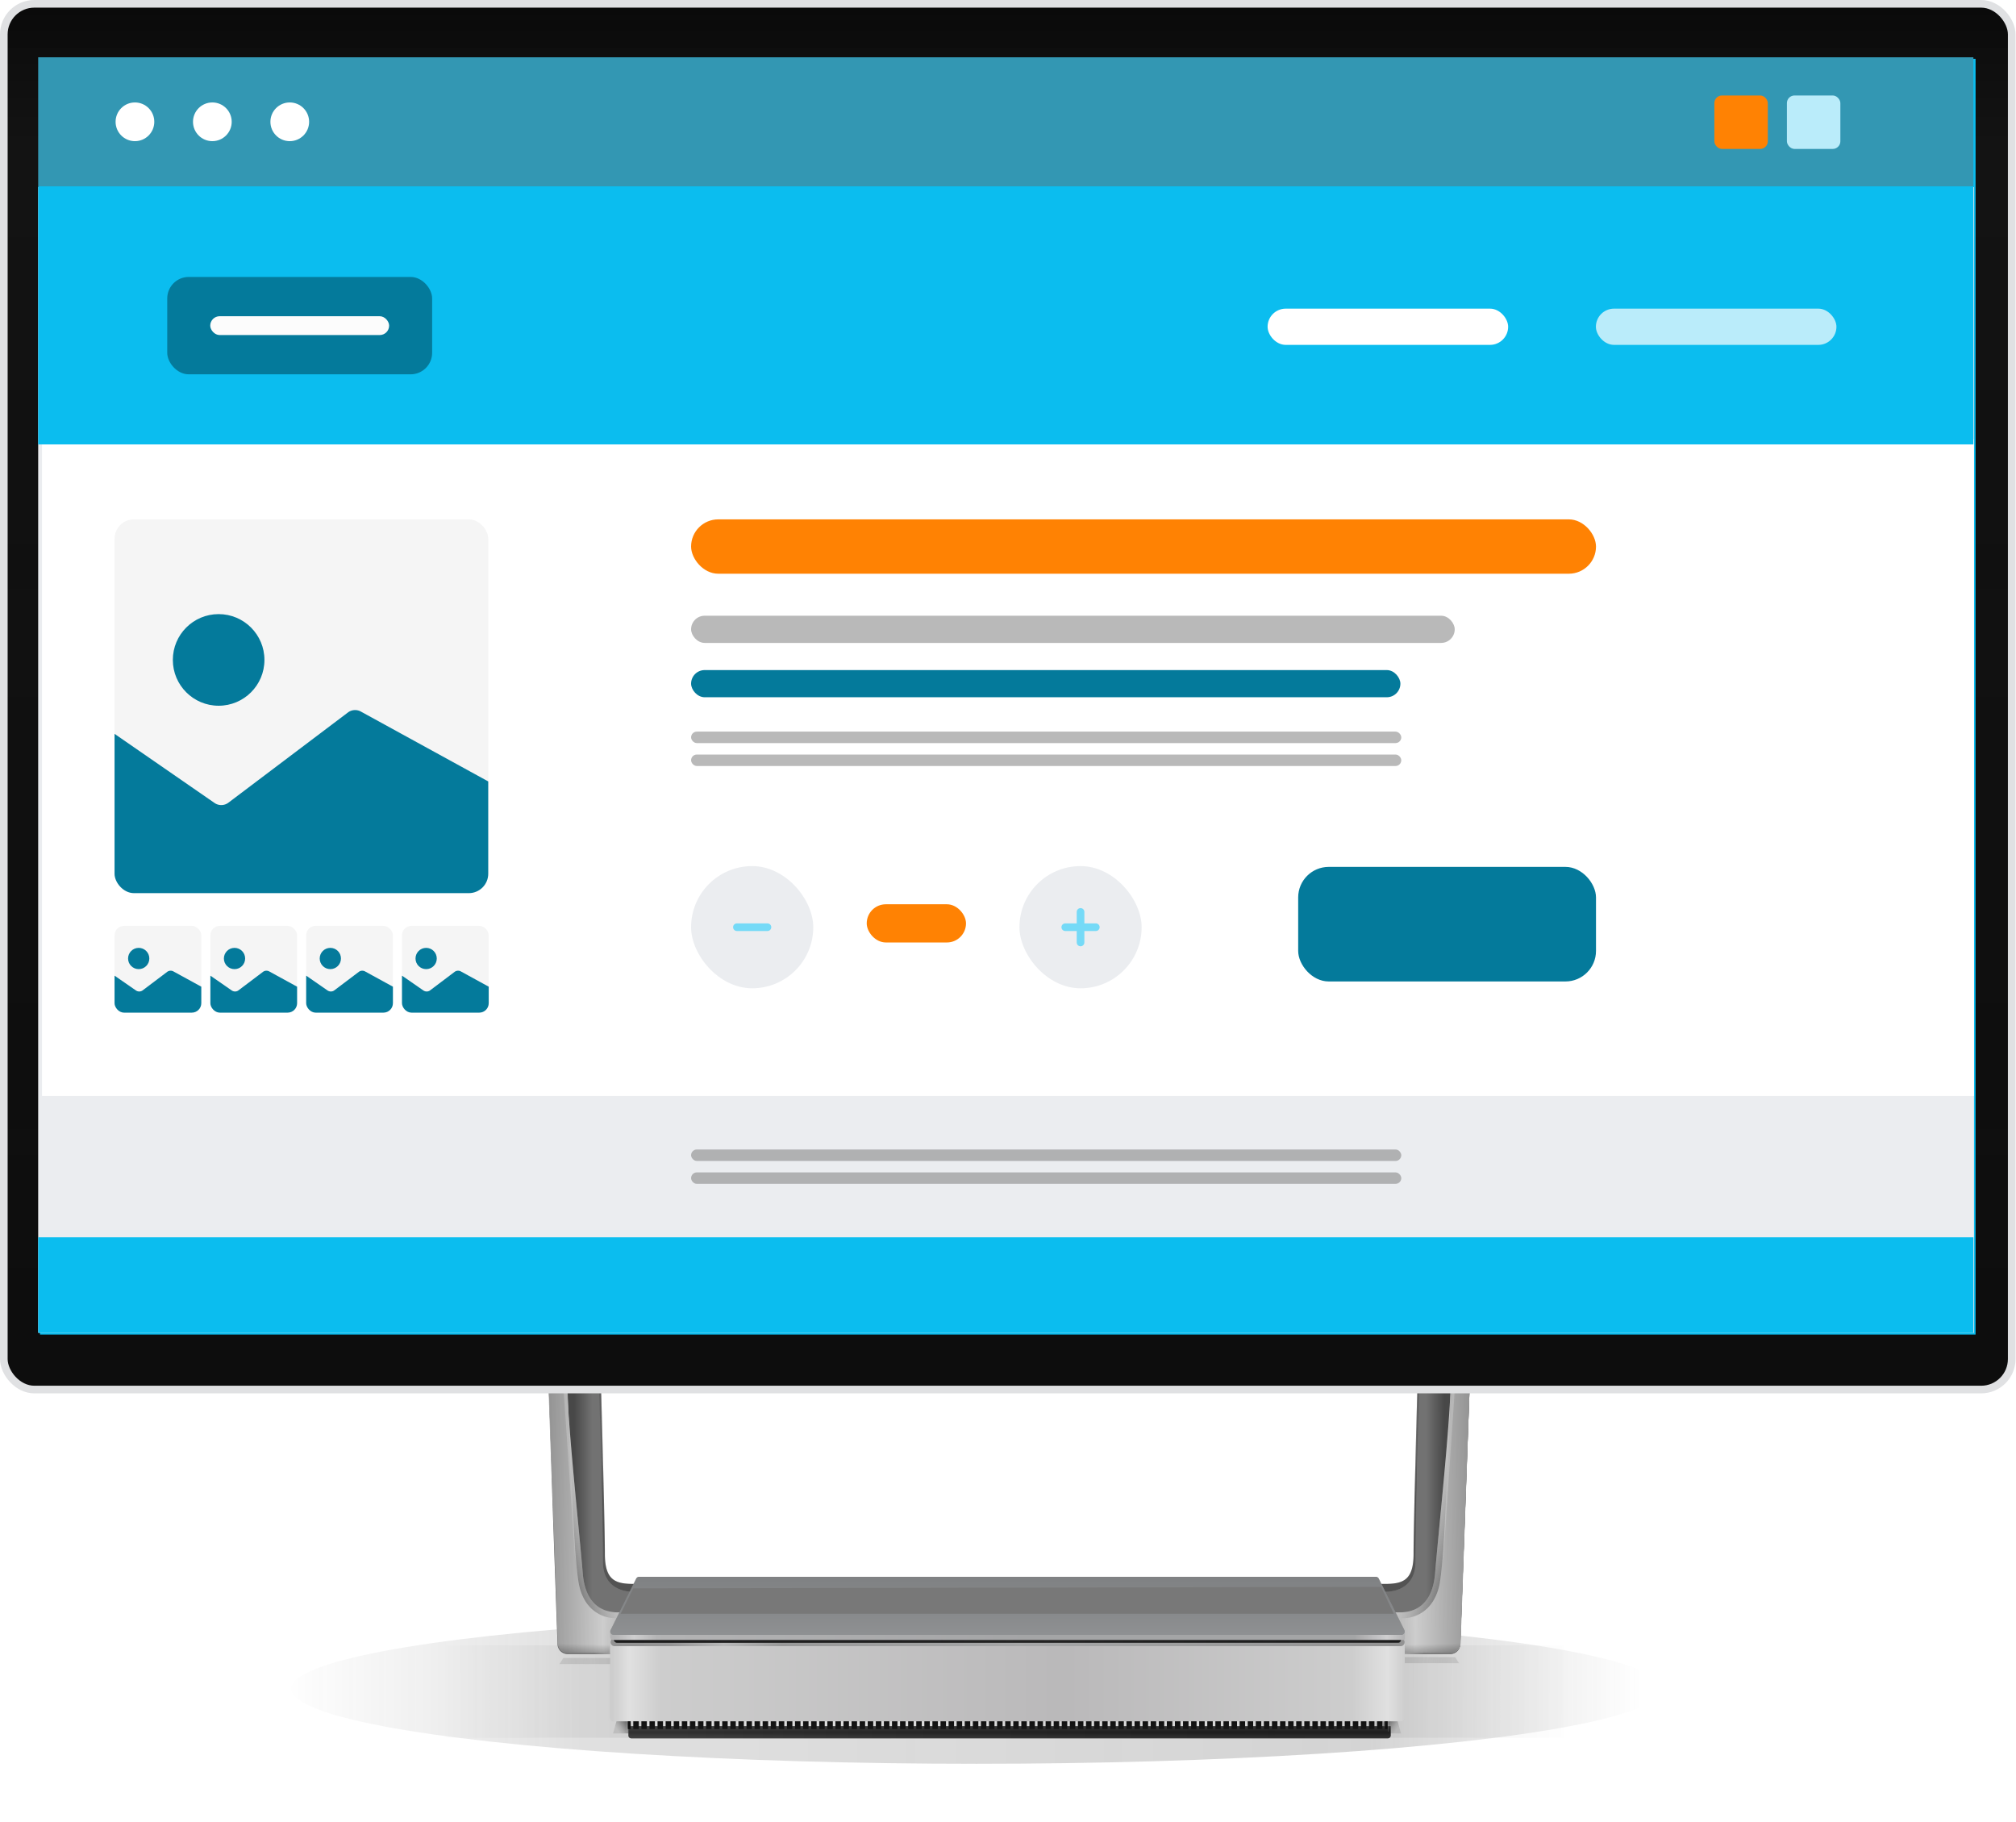 <svg viewBox="0 0 528 477" fill="none" xmlns="http://www.w3.org/2000/svg"><g filter="url(#a)"><path d="M161.48 450.65h3.67l.18 3.26h-4.76l.9-3.26Z" fill="#000" fill-opacity=".1"/><path d="M161.48 450.65h3.67l.18 3.26h-4.76l.9-3.26Z" fill="url(#b)" fill-opacity=".45"/></g><g filter="url(#c)"><path d="M366.02 450.65h-3.67l-.18 3.26h4.76l-.9-3.26Z" fill="#000" fill-opacity=".1"/><path d="M366.02 450.65h-3.67l-.18 3.26h4.76l-.9-3.26Z" fill="url(#d)" fill-opacity=".45"/></g><g opacity=".25" filter="url(#e)"><ellipse cx="255.735" cy="442.199" rx="179.39" ry="19.661" fill="url(#f)"/></g><g filter="url(#g)" fill-opacity=".1"><path d="M381.1 433.93h-15.76v1.59h16.79l-1.03-1.6Z" fill="#000"/><path d="M381.1 433.93h-15.76v1.59h16.79l-1.03-1.6Z" fill="url(#h)"/></g><g filter="url(#i)" fill-opacity=".1"><path d="M147.54 434.15h15.75v1.6h-16.78l1.03-1.6Z" fill="#000"/><path d="M147.54 434.15h15.75v1.6h-16.78l1.03-1.6Z" fill="url(#j)"/></g><g filter="url(#k)"><path d="M168.59 455.04v-24.22h-51.88v24.22h51.88Z" fill="url(#l)" fill-opacity=".2"/></g><g filter="url(#m)"><path d="M357.78 455.04v-24.22h51.87v24.22h-51.87Z" fill="url(#n)" fill-opacity=".2"/></g><path d="m382.45 430.27 2.48-67.77h-13.69c-.34 12-1.02 37.66-1.02 44.36 0 7.09-2.87 7.9-7.68 7.9h-22v18.05h39.28a2.63 2.63 0 0 0 2.63-2.54Z" fill="#6E6E6E"/><path d="m382.45 430.27 2.48-67.77h-13.69c-.34 12-1.02 37.66-1.02 44.36 0 7.09-2.87 7.9-7.68 7.9h-22v18.05h39.28a2.63 2.63 0 0 0 2.63-2.54Z" fill="url(#o)" fill-opacity=".25"/><g filter="url(#p)"><path d="m382.45 430.27 2.48-67.77h-13.24c-.34 12-.94 39.47-.94 46.16 0 6.7-5.14 7.91-7.83 7.91h-21.62v6.66l-.21 4.79v4.79h38.73a2.63 2.63 0 0 0 2.63-2.54Z" fill="#A0A0A0"/><path d="m382.45 430.27 2.48-67.77h-13.24c-.34 12-.94 39.47-.94 46.16 0 6.7-5.14 7.91-7.83 7.91h-21.62v6.66l-.21 4.79v4.79h38.73a2.63 2.63 0 0 0 2.63-2.54Z" fill="url(#q)" fill-opacity=".55"/></g><g filter="url(#r)"><path d="m382.54 430.27 2.39-67.77h-4.92c-.33 12-3.17 38.05-4.08 49.18-.78 9.54-6.71 10.21-9.3 10.21h-24.65l-.38 2.17-.46 4.4-.45 4.35h39.22a2.63 2.63 0 0 0 2.63-2.54Z" fill="#B8B8B8"/><path d="m382.54 430.27 2.39-67.77h-4.92c-.33 12-3.17 38.05-4.08 49.18-.78 9.54-6.71 10.21-9.3 10.21h-24.65l-.38 2.17-.46 4.4-.45 4.35h39.22a2.63 2.63 0 0 0 2.63-2.54Z" fill="url(#s)" fill-opacity=".4"/></g><g filter="url(#t)"><path d="m382.54 430.27 2.39-67.77h-4.92c-.33 12-1.66 46.16-3.02 52.52-1.4 6.55-5.98 8.7-9.45 8.7l-17.59-.04h-7.03l-.94 3.6-1.52 5.53h39.45a2.63 2.63 0 0 0 2.63-2.54Z" fill="#B8B8B8"/><path d="m382.54 430.27 2.39-67.77h-4.92c-.33 12-1.66 46.16-3.02 52.52-1.4 6.55-5.98 8.7-9.45 8.7l-17.59-.04h-7.03l-.94 3.6-1.52 5.53h39.45a2.63 2.63 0 0 0 2.63-2.54Z" fill="url(#u)" fill-opacity=".3"/></g><path d="M382.5 429.46h-15.74v3.33h13.09a2.63 2.63 0 0 0 2.62-2.52l.04-.8Z" fill="url(#v)" fill-opacity=".3"/><path d="m381.11 362.54-.9-.04-2.24 44.84v1.47l3.14-46.27Z" fill="#ECECEC" fill-opacity=".25"/><path d="M371.77 362.55h-.45l-.96 44.8v1.48l1.4-46.28Z" fill="#101010" fill-opacity=".25"/><path d="m146.19 430.27-2.48-67.77h13.69c.34 12 1.02 37.67 1.02 44.36 0 7.09 2.87 7.9 7.67 7.9h22.01v18.05h-39.29a2.63 2.63 0 0 1-2.62-2.54Z" fill="#6E6E6E"/><path d="m146.19 430.27-2.48-67.77h13.69c.34 12 1.02 37.67 1.02 44.36 0 7.09 2.87 7.9 7.67 7.9h22.01v18.05h-39.29a2.63 2.63 0 0 1-2.62-2.54Z" fill="url(#w)" fill-opacity=".25"/><g filter="url(#x)"><path d="m146.19 430.27-2.48-67.77h13.23c.34 12 .95 39.47.95 46.16 0 6.7 5.14 7.91 7.82 7.91h21.63v6.66l.2 4.79v4.79h-38.73a2.63 2.63 0 0 1-2.62-2.54Z" fill="#A0A0A0"/><path d="m146.19 430.27-2.48-67.77h13.23c.34 12 .95 39.47.95 46.16 0 6.7 5.14 7.91 7.82 7.91h21.63v6.66l.2 4.79v4.79h-38.73a2.63 2.63 0 0 1-2.62-2.54Z" fill="url(#y)" fill-opacity=".55"/></g><g filter="url(#z)"><path d="m146.1 430.27-2.4-67.77h4.92c.33 12 3.18 38.05 4.09 49.18.78 9.54 6.7 10.21 9.3 10.21h24.65l.38 2.17.45 4.4.45 4.35h-39.21a2.63 2.63 0 0 1-2.63-2.54Z" fill="#B8B8B8"/><path d="m146.1 430.27-2.4-67.77h4.92c.33 12 3.18 38.05 4.09 49.18.78 9.54 6.7 10.21 9.3 10.21h24.65l.38 2.17.45 4.4.45 4.35h-39.21a2.63 2.63 0 0 1-2.63-2.54Z" fill="url(#A)" fill-opacity=".4"/></g><g filter="url(#B)"><path d="m146.1 430.27-2.4-67.77h4.92c.33 12 1.67 46.16 3.03 52.52 1.4 6.55 5.97 8.7 9.45 8.7l17.58-.04h7.03l.95 3.6 1.51 5.53h-39.44a2.63 2.63 0 0 1-2.63-2.54Z" fill="#B8B8B8"/><path d="m146.1 430.27-2.4-67.77h4.92c.33 12 1.67 46.16 3.03 52.52 1.4 6.55 5.97 8.7 9.45 8.7l17.58-.04h7.03l.95 3.6 1.51 5.53h-39.44a2.63 2.63 0 0 1-2.63-2.54Z" fill="url(#C)" fill-opacity=".3"/></g><path d="M146.13 429.46h13.68v3.33h-11.03a2.63 2.63 0 0 1-2.63-2.53l-.02-.8Z" fill="url(#D)" fill-opacity=".3"/><path d="m147.52 362.54.9-.04 2.24 44.84v1.47l-3.14-46.27Z" fill="#ECECEC" fill-opacity=".25"/><path d="M156.86 362.55h.46l.95 44.8v1.48l-1.4-46.28Z" fill="#101010" fill-opacity=".25"/><path d="M159.81 449.85v-19.5c0-.5.4-.89.88-.89l207.22.55v19.84c0 .49-.39.88-.87.88h-206.35a.88.88 0 0 1-.88-.88Z" fill="#BBB"/><path d="M159.81 449.85v-19.5c0-.5.4-.89.88-.89l207.22.55v19.84c0 .49-.39.88-.87.88h-206.35a.88.88 0 0 1-.88-.88Z" fill="url(#E)" fill-opacity=".55"/><path d="M361.67 420.08h-196.33a.87.87 0 0 0-.78.48l-4.52 9c-.35.68.15 1.5.93 1.5h205.87c.8 0 1.3-.88.89-1.57l-5.3-8.98a.88.88 0 0 0-.76-.43Z" fill="#C9C9C9"/><path d="M361.67 420.08h-196.33a.87.87 0 0 0-.78.48l-4.52 9c-.35.68.15 1.5.93 1.5h205.87c.8 0 1.3-.88.89-1.57l-5.3-8.98a.88.88 0 0 0-.76-.43Z" fill="url(#F)" fill-opacity=".45"/><path d="M359.25 421.44h-192.2a.88.88 0 0 0-.7.34l-5.37 6.95a.88.88 0 0 0 .7 1.41h204.44a.8.8 0 0 0 .57-1.34l-6.8-7.1a.87.87 0 0 0-.63-.26Z" fill="#000" fill-opacity=".8"/><path d="M359.25 421.44h-192.2a.88.88 0 0 0-.7.34l-5.37 6.95a.88.88 0 0 0 .7 1.41h204.44a.8.8 0 0 0 .57-1.34l-6.8-7.1a.87.87 0 0 0-.63-.26Z" fill="url(#G)" fill-opacity=".8"/><path d="M359.25 421.44h-192.2a.88.88 0 0 0-.7.34l-5.37 6.95a.88.88 0 0 0 .7 1.41h204.44a.8.8 0 0 0 .57-1.34l-6.8-7.1a.87.87 0 0 0-.63-.26Z" stroke="#000" stroke-width=".08"/><path d="M359.25 421.44h-192.2a.88.88 0 0 0-.7.34l-5.37 6.95a.88.88 0 0 0 .7 1.41h204.44a.8.8 0 0 0 .57-1.34l-6.8-7.1a.87.87 0 0 0-.63-.26Z" stroke="url(#H)" stroke-width=".08"/><path d="M160.72 429.42c-1.02 0-.9-.88-.9-1.42v-.7l.31.2c.18.1.37.15.58.15h206.33c.46 0 .9-.39.9-.39v.88c0 1.17.09 1.29-.65 1.28h-194.35c-3.67.03-11.25 0-12.22 0Z" fill="#B4B4B6"/><path d="M160.72 429.42c-1.02 0-.9-.88-.9-1.42v-.7l.31.2c.18.1.37.15.58.15h206.33c.46 0 .9-.39.9-.39v.88c0 1.17.09 1.29-.65 1.28h-194.35c-3.67.03-11.25 0-12.22 0Z" fill="url(#I)" fill-opacity=".35"/><path d="M360.32 412.89h-192.9a.88.88 0 0 0-.8.48l-6.7 13.46a.88.88 0 0 0 .78 1.27h206.33a.88.88 0 0 0 .78-1.27l-6.7-13.46a.88.88 0 0 0-.8-.48Z" fill="#8E9091"/><path d="M360.32 412.89h-192.9a.88.88 0 0 0-.8.48l-6.7 13.46a.88.88 0 0 0 .78 1.27h206.33a.88.88 0 0 0 .78-1.27l-6.7-13.46a.88.88 0 0 0-.8-.48Z" fill="url(#J)" fill-opacity=".45"/><g filter="url(#K)"><path d="m165.86 415.92 195.85-.38 3.33 7.03h-202.5l3.32-6.65Z" fill="#787878"/></g><g filter="url(#L)"><path d="M164.12 450.73h199.63v2.46c0 .4-.32.72-.71.72h-198.2a.72.72 0 0 1-.72-.72v-2.46Z" fill="#737373"/><path d="M164.12 450.73h199.63v2.46c0 .4-.32.72-.71.72h-198.2a.72.72 0 0 1-.72-.72v-2.46Z" fill="url(#M)" fill-opacity=".75"/><path d="M164.12 450.73h199.63v2.46c0 .4-.32.72-.71.72h-198.2a.72.72 0 0 1-.72-.72v-2.46Z" fill="url(#N)" fill-opacity=".15"/></g><path d="M164.43 450.73h.74v1.88c0 .1-.07.16-.16.16h-.42a.16.16 0 0 1-.16-.16v-1.88Z" fill="#101010"/><path d="M165.86 450.73h1.44v1.88c0 .1-.07.16-.16.16h-1.12a.16.16 0 0 1-.16-.16v-1.88Z" fill="url(#O)"/><path d="M191.27 450.73h1.44v1.88c0 .1-.07.16-.16.16h-1.12a.16.16 0 0 1-.16-.16v-1.88Z" fill="url(#P)"/><path d="M231.5 450.73h1.44v1.88c0 .1-.08.16-.16.16h-1.12a.16.16 0 0 1-.16-.16v-1.88Z" fill="url(#Q)"/><path d="M271.73 450.73h1.43v1.88c0 .1-.07.16-.16.16h-1.11a.16.16 0 0 1-.16-.16v-1.88Z" fill="url(#R)"/><path d="M311.96 450.73h1.43v1.88c0 .1-.07.16-.16.16h-1.12a.16.16 0 0 1-.15-.16v-1.88Z" fill="url(#S)"/><path d="M341.6 450.73h1.44v1.88c0 .1-.08.16-.16.16h-1.12a.16.16 0 0 1-.16-.16v-1.88Z" fill="url(#T)"/><path d="M178.57 450.73h1.43v1.88c0 .1-.07.16-.16.16h-1.11a.16.16 0 0 1-.16-.16v-1.88Z" fill="url(#U)"/><path d="M218.8 450.73h1.43v1.88c0 .1-.07.16-.16.16h-1.11a.16.16 0 0 1-.16-.16v-1.88Z" fill="url(#V)"/><path d="M259.02 450.73h1.44v1.88c0 .1-.07.16-.16.16h-1.12a.16.16 0 0 1-.16-.16v-1.88Z" fill="url(#W)"/><path d="M299.25 450.73h1.44v1.88c0 .1-.07.16-.16.16h-1.12a.16.16 0 0 1-.16-.16v-1.88Z" fill="url(#X)"/><path d="M203.97 450.73h1.44v1.88c0 .1-.07.16-.16.16h-1.12a.16.16 0 0 1-.16-.16v-1.88Z" fill="url(#Y)"/><path d="M244.2 450.73h1.44v1.88c0 .1-.07.16-.16.16h-1.12a.16.16 0 0 1-.16-.16v-1.88Z" fill="url(#Z)"/><path d="M284.43 450.73h1.44v1.88c0 .1-.07.16-.16.16h-1.12a.16.16 0 0 1-.16-.16v-1.88Z" fill="url(#aa)"/><path d="M324.66 450.73h1.44v1.88c0 .1-.07.16-.16.16h-1.12a.16.16 0 0 1-.16-.16v-1.88Z" fill="url(#ab)"/><path d="M354.3 450.73h1.44v1.88c0 .1-.07.16-.16.16h-1.12a.16.16 0 0 1-.16-.16v-1.88Z" fill="url(#ac)"/><path d="M172.22 450.73h1.43v1.88c0 .1-.07.16-.16.16h-1.12a.16.16 0 0 1-.16-.16v-1.88Z" fill="url(#ad)"/><path d="M197.62 450.73h1.44v1.88c0 .1-.07.16-.16.16h-1.12a.16.16 0 0 1-.16-.16v-1.88Z" fill="url(#ae)"/><path d="M237.85 450.73h1.44v1.88c0 .1-.07.16-.16.16h-1.12a.16.16 0 0 1-.16-.16v-1.88Z" fill="url(#af)"/><path d="M278.08 450.73h1.44v1.88c0 .1-.07.16-.16.16h-1.12a.16.16 0 0 1-.16-.16v-1.88Z" fill="url(#ag)"/><path d="M318.3 450.73h1.44v1.88c0 .1-.07.16-.15.16h-1.12a.16.16 0 0 1-.16-.16v-1.88Z" fill="url(#ah)"/><path d="M347.95 450.73h1.44v1.88c0 .1-.07.16-.16.16h-1.12a.16.16 0 0 1-.16-.16v-1.88Z" fill="url(#ai)"/><path d="M184.92 450.73h1.44v1.88c0 .1-.08.16-.16.16h-1.12a.16.16 0 0 1-.16-.16v-1.88Z" fill="url(#aj)"/><path d="M225.15 450.73h1.43v1.88c0 .1-.07.16-.16.16h-1.11a.16.16 0 0 1-.16-.16v-1.88Z" fill="url(#ak)"/><path d="M265.38 450.73h1.43v1.88c0 .1-.07.16-.16.16h-1.11a.16.16 0 0 1-.16-.16v-1.88Z" fill="url(#al)"/><path d="M305.6 450.73h1.44v1.88c0 .1-.07.16-.16.16h-1.12a.16.16 0 0 1-.16-.16v-1.88Z" fill="url(#am)"/><path d="M210.33 450.73h1.43v1.88c0 .1-.07.16-.16.16h-1.11a.16.16 0 0 1-.16-.16v-1.88Z" fill="url(#an)"/><path d="M250.56 450.73h1.43v1.88c0 .1-.07.16-.16.16h-1.12a.16.16 0 0 1-.16-.16v-1.88Z" fill="url(#ao)"/><path d="M290.78 450.73h1.44v1.88c0 .1-.07.16-.16.16h-1.12a.16.16 0 0 1-.16-.16v-1.88Z" fill="url(#ap)"/><path d="M331.01 450.73h1.44v1.88c0 .1-.07.16-.16.16h-1.12a.16.16 0 0 1-.16-.16v-1.88Z" fill="url(#aq)"/><path d="M360.65 450.73h1.44v1.88c0 .1-.07.16-.16.16h-1.12a.16.16 0 0 1-.16-.16v-1.88Z" fill="url(#ar)"/><path d="M167.98 450.73h1.44v1.88c0 .1-.07.16-.16.16h-1.12a.16.16 0 0 1-.16-.16v-1.88Z" fill="url(#as)"/><path d="M193.39 450.73h1.43v1.88c0 .1-.07.16-.16.16h-1.11a.16.16 0 0 1-.16-.16v-1.88Z" fill="url(#at)"/><path d="M233.62 450.73h1.43v1.88c0 .1-.07.16-.16.16h-1.11a.16.16 0 0 1-.16-.16v-1.88Z" fill="url(#au)"/><path d="M273.85 450.73h1.43v1.88c0 .1-.07.16-.16.16h-1.12a.16.16 0 0 1-.15-.16v-1.88Z" fill="url(#av)"/><path d="M314.07 450.73h1.44v1.88c0 .1-.07.16-.16.16h-1.12a.16.16 0 0 1-.16-.16v-1.88Z" fill="url(#aw)"/><path d="M343.72 450.73h1.43v1.88c0 .1-.07.16-.16.16h-1.12a.16.16 0 0 1-.15-.16v-1.88Z" fill="url(#ax)"/><path d="M180.69 450.73h1.43v1.88c0 .1-.07.16-.16.16h-1.12a.16.16 0 0 1-.16-.16v-1.88Z" fill="url(#ay)"/><path d="M220.91 450.73h1.44v1.88c0 .1-.07.16-.16.16h-1.12a.16.16 0 0 1-.16-.16v-1.88Z" fill="url(#az)"/><path d="M261.14 450.73h1.44v1.88c0 .1-.07.16-.16.16h-1.12a.16.16 0 0 1-.16-.16v-1.88Z" fill="url(#aA)"/><path d="M301.37 450.73h1.44v1.88c0 .1-.07.16-.16.16h-1.12a.16.16 0 0 1-.16-.16v-1.88Z" fill="url(#aB)"/><path d="M206.1 450.73h1.43v1.88c0 .1-.07.16-.16.16h-1.12a.16.16 0 0 1-.16-.16v-1.88Z" fill="url(#aC)"/><path d="M246.32 450.73h1.44v1.88c0 .1-.07.16-.16.16h-1.12a.16.16 0 0 1-.16-.16v-1.88Z" fill="url(#aD)"/><path d="M286.55 450.73h1.44v1.88c0 .1-.08.16-.16.16h-1.12a.16.16 0 0 1-.16-.16v-1.88Z" fill="url(#aE)"/><path d="M326.78 450.73h1.43v1.88c0 .1-.07.16-.15.16h-1.12a.16.16 0 0 1-.16-.16v-1.88Z" fill="url(#aF)"/><path d="M356.42 450.73h1.44v1.88c0 .1-.07.16-.16.16h-1.12a.16.16 0 0 1-.16-.16v-1.88Z" fill="url(#aG)"/><path d="M174.33 450.73h1.44v1.88c0 .1-.07.16-.16.16h-1.12a.16.16 0 0 1-.16-.16v-1.88Z" fill="url(#aH)"/><path d="M199.74 450.73h1.44v1.88c0 .1-.07.16-.16.16h-1.12a.16.16 0 0 1-.16-.16v-1.88Z" fill="url(#aI)"/><path d="M239.97 450.73h1.44v1.88c0 .1-.08.16-.16.16h-1.12a.16.16 0 0 1-.16-.16v-1.88Z" fill="url(#aJ)"/><path d="M280.2 450.73h1.43v1.88c0 .1-.07.16-.15.16h-1.12a.16.16 0 0 1-.16-.16v-1.88Z" fill="url(#aK)"/><path d="M320.43 450.73h1.43v1.88c0 .1-.07.16-.16.16h-1.12a.16.16 0 0 1-.15-.16v-1.88Z" fill="url(#aL)"/><path d="M350.07 450.73h1.44v1.88c0 .1-.08.16-.16.16h-1.12a.16.16 0 0 1-.16-.16v-1.88Z" fill="url(#aM)"/><path d="M187.04 450.73h1.43v1.88c0 .1-.07.16-.16.16h-1.12a.16.16 0 0 1-.15-.16v-1.88Z" fill="url(#aN)"/><path d="M227.26 450.73h1.44v1.88c0 .1-.07.16-.16.16h-1.12a.16.16 0 0 1-.16-.16v-1.88Z" fill="url(#aO)"/><path d="M267.5 450.73h1.43v1.88c0 .1-.07.16-.16.16h-1.12a.16.16 0 0 1-.16-.16v-1.88Z" fill="url(#aP)"/><path d="M307.72 450.73h1.44v1.88c0 .1-.07.16-.16.16h-1.12a.16.16 0 0 1-.16-.16v-1.88Z" fill="url(#aQ)"/><path d="M337.36 450.73h1.44v1.88c0 .1-.07.16-.16.16h-1.12a.16.16 0 0 1-.16-.16v-1.88Z" fill="url(#aR)"/><path d="M212.44 450.73h1.44v1.88c0 .1-.07.16-.16.16h-1.12a.16.16 0 0 1-.16-.16v-1.88Z" fill="url(#aS)"/><path d="M252.67 450.73h1.44v1.88c0 .1-.07.16-.16.16h-1.12a.16.16 0 0 1-.16-.16v-1.88Z" fill="url(#aT)"/><path d="M292.9 450.73h1.44v1.88c0 .1-.07.16-.16.16h-1.12a.16.16 0 0 1-.16-.16v-1.88Z" fill="url(#aU)"/><path d="M333.13 450.73h1.44v1.88c0 .1-.07.16-.16.16h-1.12a.16.16 0 0 1-.16-.16v-1.88Z" fill="url(#aV)"/><path d="M170.1 450.73h1.43v1.88c0 .1-.07.16-.16.16h-1.11a.16.16 0 0 1-.16-.16v-1.88Z" fill="url(#aW)"/><path d="M195.5 450.73h1.44v1.88c0 .1-.07.16-.16.16h-1.12a.16.16 0 0 1-.15-.16v-1.88Z" fill="url(#aX)"/><path d="M235.73 450.73h1.44v1.88c0 .1-.07.16-.16.16h-1.12a.16.16 0 0 1-.16-.16v-1.88Z" fill="url(#aY)"/><path d="M275.96 450.73h1.44v1.88c0 .1-.07.16-.16.16h-1.12a.16.16 0 0 1-.16-.16v-1.88Z" fill="url(#aZ)"/><path d="M316.2 450.73h1.43v1.88c0 .1-.07.16-.16.16h-1.12a.16.16 0 0 1-.16-.16v-1.88Z" fill="url(#ba)"/><path d="M345.83 450.73h1.44v1.88c0 .1-.07.16-.16.16h-1.12a.16.16 0 0 1-.16-.16v-1.88Z" fill="url(#bb)"/><path d="M182.8 450.73h1.44v1.88c0 .1-.07.16-.16.16h-1.12a.16.16 0 0 1-.16-.16v-1.88Z" fill="url(#bc)"/><path d="M223.03 450.73h1.44v1.88c0 .1-.07.16-.16.16h-1.12a.16.16 0 0 1-.16-.16v-1.88Z" fill="url(#bd)"/><path d="M263.26 450.73h1.44v1.88c0 .1-.08.16-.16.16h-1.12a.16.16 0 0 1-.16-.16v-1.88Z" fill="url(#be)"/><path d="M303.49 450.73h1.43v1.88c0 .1-.07.16-.16.16h-1.11a.16.16 0 0 1-.16-.16v-1.88Z" fill="url(#bf)"/><path d="M208.2 450.73h1.45v1.88c0 .1-.08.16-.16.16h-1.12a.16.16 0 0 1-.16-.16v-1.88Z" fill="url(#bg)"/><path d="M248.44 450.73h1.43v1.88c0 .1-.07.16-.16.16h-1.11a.16.16 0 0 1-.16-.16v-1.88Z" fill="url(#bh)"/><path d="M288.67 450.73h1.43v1.88c0 .1-.07.16-.16.16h-1.12a.16.16 0 0 1-.15-.16v-1.88Z" fill="url(#bi)"/><path d="M328.9 450.73h1.43v1.88c0 .1-.07.16-.16.16h-1.12a.16.16 0 0 1-.16-.16v-1.88Z" fill="url(#bj)"/><path d="M358.54 450.73h1.43v1.88c0 .1-.07.16-.16.16h-1.11a.16.16 0 0 1-.16-.16v-1.88Z" fill="url(#bk)"/><path d="M176.45 450.73h1.44v1.88c0 .1-.07.16-.16.16h-1.12a.16.16 0 0 1-.16-.16v-1.88Z" fill="url(#bl)"/><path d="M216.68 450.73h1.44v1.88c0 .1-.08.16-.16.16h-1.12a.16.16 0 0 1-.16-.16v-1.88Z" fill="url(#bm)"/><path d="M256.9 450.73h1.44v1.88c0 .1-.07.16-.15.16h-1.12a.16.16 0 0 1-.16-.16v-1.88Z" fill="url(#bn)"/><path d="M297.14 450.73h1.43v1.88c0 .1-.07.16-.16.16h-1.12a.16.16 0 0 1-.15-.16v-1.88Z" fill="url(#bo)"/><path d="M201.86 450.73h1.43v1.88c0 .1-.07.16-.16.16h-1.11a.16.16 0 0 1-.16-.16v-1.88Z" fill="url(#bp)"/><path d="M242.09 450.73h1.43v1.88c0 .1-.07.16-.16.16h-1.12a.16.16 0 0 1-.15-.16v-1.88Z" fill="url(#bq)"/><path d="M282.31 450.73h1.44v1.88c0 .1-.07.16-.16.16h-1.12a.16.16 0 0 1-.16-.16v-1.88Z" fill="url(#br)"/><path d="M322.54 450.73h1.44v1.88c0 .1-.07.16-.16.16h-1.12a.16.16 0 0 1-.16-.16v-1.88Z" fill="url(#bs)"/><path d="M352.19 450.73h1.43v1.88c0 .1-.07.16-.16.16h-1.11a.16.16 0 0 1-.16-.16v-1.88Z" fill="url(#bt)"/><path d="M189.15 450.73h1.44v1.88c0 .1-.07.16-.16.16h-1.12a.16.16 0 0 1-.16-.16v-1.88Z" fill="url(#bu)"/><path d="M229.38 450.73h1.44v1.88c0 .1-.07.16-.16.16h-1.12a.16.16 0 0 1-.16-.16v-1.88Z" fill="url(#bv)"/><path d="M269.61 450.73h1.44v1.88c0 .1-.07.16-.16.16h-1.12a.16.16 0 0 1-.16-.16v-1.88Z" fill="url(#bw)"/><path d="M309.84 450.73h1.44v1.88c0 .1-.08.16-.16.16h-1.12a.16.16 0 0 1-.16-.16v-1.88Z" fill="url(#bx)"/><path d="M339.48 450.73h1.44v1.88c0 .1-.07.16-.16.16h-1.12a.16.16 0 0 1-.16-.16v-1.88Z" fill="url(#by)"/><path d="M214.56 450.73h1.44v1.88c0 .1-.07.16-.16.16h-1.12a.16.16 0 0 1-.16-.16v-1.88Z" fill="url(#bz)"/><path d="M254.79 450.73h1.44v1.88c0 .1-.08.16-.16.16h-1.12a.16.16 0 0 1-.16-.16v-1.88Z" fill="url(#bA)"/><path d="M295.02 450.73h1.44v1.88c0 .1-.08.16-.16.16h-1.12a.16.16 0 0 1-.16-.16v-1.88Z" fill="url(#bB)"/><path d="M335.25 450.73h1.43v1.88c0 .1-.07.16-.16.16h-1.11a.16.16 0 0 1-.16-.16v-1.88Z" fill="url(#bC)"/><path d="M362.7 450.73h.74v1.88c0 .1-.07.16-.16.16h-.42a.16.16 0 0 1-.16-.16v-1.88Z" fill="#101010"/><g filter="url(#bD)"><rect x="363.604" y="450.654" width=".076" height="2.8" rx=".038" fill="#fff" fill-opacity=".35"/></g><g filter="url(#bE)"><rect x="164.2" y="450.73" width=".076" height="2.8" rx=".038" fill="#fff" fill-opacity=".35"/></g><rect x="1" y="1" width="525.879" height="362.861" rx="8" fill="#0D0D0D"/><rect x="1" y="1" width="525.879" height="362.861" rx="8" fill="url(#bF)" fill-opacity=".2"/><rect x="1" y="1" width="525.879" height="362.861" rx="8" stroke="#E0E1E3" stroke-width="2"/><path d="M10.47 15.4h506.94v334.06h-506.94v-334.06Z" fill="#0BBDEF"/><g clip-path="url(#bG)"><path fill="#EBEDF0" d="M10 49h507v300h-507z"/><path fill="#fff" d="M11 115h507v172h-507z"/><g clip-path="url(#bH)"><rect x="30" y="242.445" width="22.718" height="22.718" rx="2.478" fill="#F5F5F5"/><g clip-path="url(#bI)" fill="#047A9B"><circle cx="36.328" cy="250.988" r="2.784"/><path d="M30 255.48v9.81h22.72v-6.92l-7.3-4a1.52 1.52 0 0 0-1.64.12l-6.4 4.83c-.52.4-1.24.4-1.77.04l-5.61-3.88Z"/></g></g><g clip-path="url(#bJ)"><rect x="55.094" y="242.445" width="22.718" height="22.718" rx="2.478" fill="#F5F5F5"/><g clip-path="url(#bK)" fill="#047A9B"><circle cx="61.422" cy="250.988" r="2.784"/><path d="M55.1 255.48v9.81h22.71v-6.92l-7.3-4a1.52 1.52 0 0 0-1.64.12l-6.4 4.83c-.52.4-1.23.4-1.77.04l-5.6-3.88Z"/></g></g><g clip-path="url(#bL)"><rect x="80.188" y="242.445" width="22.718" height="22.718" rx="2.478" fill="#F5F5F5"/><g clip-path="url(#bM)" fill="#047A9B"><circle cx="86.516" cy="250.988" r="2.784"/><path d="M80.19 255.48v9.81h22.72v-6.92l-7.3-4a1.52 1.52 0 0 0-1.64.12l-6.4 4.83c-.52.4-1.24.4-1.78.04l-5.6-3.88Z"/></g></g><g clip-path="url(#bN)"><rect x="105.281" y="242.445" width="22.718" height="22.718" rx="2.478" fill="#F5F5F5"/><g clip-path="url(#bO)" fill="#047A9B"><circle cx="111.61" cy="250.988" r="2.784"/><path d="M105.28 255.48v9.81h22.72v-6.92l-7.3-4a1.52 1.52 0 0 0-1.64.12l-6.4 4.83c-.52.4-1.23.4-1.77.04l-5.6-3.88Z"/></g></g><g clip-path="url(#bP)"><rect x="30" y="136" width="97.872" height="97.872" rx="5.083" fill="#F5F5F5"/><g clip-path="url(#bQ)" fill="#047A9B"><circle cx="57.262" cy="172.804" r="11.995"/><path d="M30 192.16v42.26h97.87v-29.8l-33.37-18.3a3.11 3.11 0 0 0-3.37.24l-31.3 23.62a3.1 3.1 0 0 1-3.64.08l-26.19-18.1Z"/></g></g><rect x="181" y="136" width="237" height="14.232" rx="7.116" fill="#FF8203"/><rect x="181" y="161.232" width="200" height="7.116" rx="3.558" fill="gray" fill-opacity=".55"/><rect x="181" y="175.463" width="185.768" height="7.116" rx="3.558" fill="#047A9B"/><rect x="181" y="191.579" width="186" height="3" rx="1.5" fill="gray" fill-opacity=".55"/><rect x="181" y="197.579" width="186" height="3" rx="1.5" fill="gray" fill-opacity=".55"/><rect x="181" y="301" width="186" height="3" rx="1.5" fill="gray" fill-opacity=".55"/><rect x="181" y="307" width="186" height="3" rx="1.5" fill="gray" fill-opacity=".55"/><rect x="267" y="226.79" width="32" height="32" rx="16" fill="#EBEDF0"/><rect x="181" y="226.79" width="32" height="32" rx="16" fill="#EBEDF0"/><path d="M193 242.79h8m82-4v8m-4-4h8" stroke="#75DAF7" stroke-width="2" stroke-linecap="round"/><rect x="227" y="236.79" width="26" height="10" rx="5" fill="#FF8203"/><rect x="340" y="227" width="78" height="30" rx="8" fill="#047A9B"/><path fill="#0BBDEF" d="M10 324h506.84v25.34h-506.84z"/></g><path fill="#FCFCFC" d="M21.83 64h38v16.89h-38z"/><path fill="#D9DBE9" d="M333.54 89.34h63.35v8.44h-63.35zm80.25 0h63.35v8.44h-63.35z"/><path fill="#FCFCFC" d="M21.83 64h38v16.89h-38z"/><path fill="#0BBDEF" d="M10 48.79h506.84v67.58h-506.84z"/><rect x="331.989" y="80.821" width="63" height="9.488" rx="4.744" fill="#fff"/><rect x="417.972" y="80.821" width="63" height="9.488" rx="4.744" fill="#BAECFA"/><rect x="43.8" y="72.519" width="69.379" height="25.498" rx="5.632" fill="#047A9B"/><rect x="55.063" y="82.805" width="46.852" height="4.928" rx="2.464" fill="#FCFCFC"/><path fill="#3397B3" d="M10 15h506.84v33.79h-506.84z"/><circle cx="35.342" cy="31.895" r="5.068" fill="#fff"/><circle cx="55.616" cy="31.895" r="5.068" fill="#fff"/><circle cx="75.89" cy="31.895" r="5.068" fill="#fff"/><rect x="468" y="25" width="14" height="14" rx="2" fill="#BAECFA"/><rect x="449" y="25" width="14" height="14" rx="2" fill="#FF8203"/><defs><linearGradient id="b" x1="161.667" y1="452.963" x2="171.389" y2="446.084" gradientUnits="userSpaceOnUse"><stop stop-opacity="0"/><stop offset="0" stop-opacity="0"/><stop offset=".092" stop-opacity=".24"/><stop offset=".267"/><stop offset="1" stop-color="#A4A4A4"/></linearGradient><linearGradient id="d" x1="365.834" y1="452.963" x2="356.112" y2="446.084" gradientUnits="userSpaceOnUse"><stop stop-opacity="0"/><stop offset="0" stop-opacity="0"/><stop offset=".092" stop-opacity=".24"/><stop offset=".267"/><stop offset="1" stop-color="#A4A4A4"/></linearGradient><linearGradient id="f" x1="73.241" y1="442.199" x2="429.853" y2="442.199" gradientUnits="userSpaceOnUse"><stop stop-color="#3D3D3D" stop-opacity="0"/><stop offset=".222" stop-color="#3D3D3D" stop-opacity=".64"/><stop offset=".8" stop-color="#3D3D3D" stop-opacity=".89"/><stop offset="1" stop-color="#3D3D3D" stop-opacity="0"/></linearGradient><linearGradient id="h" x1="359.247" y1="433.133" x2="380.199" y2="435.62" gradientUnits="userSpaceOnUse"><stop/><stop offset=".695" stop-color="#E6E6E6" stop-opacity=".405"/><stop offset="1" stop-opacity="0"/></linearGradient><linearGradient id="j" x1="169.388" y1="433.36" x2="148.436" y2="435.847" gradientUnits="userSpaceOnUse"><stop/><stop offset=".695" stop-color="#E6E6E6" stop-opacity=".405"/><stop offset="1" stop-opacity="0"/></linearGradient><linearGradient id="l" x1="277.021" y1="441.118" x2="112.477" y2="442.931" gradientUnits="userSpaceOnUse"><stop/><stop offset="1" stop-opacity="0"/></linearGradient><linearGradient id="n" x1="249.345" y1="441.118" x2="413.889" y2="442.931" gradientUnits="userSpaceOnUse"><stop/><stop offset="1" stop-opacity="0"/></linearGradient><linearGradient id="o" x1="374.34" y1="364.765" x2="366.235" y2="415.774" gradientUnits="userSpaceOnUse"><stop offset=".017" stop-color="#9D9D9D"/><stop offset=".134" stop-color="#9D9D9D"/><stop offset=".358" stop-color="#9D9D9D" stop-opacity=".599"/><stop offset=".507" stop-opacity=".424"/><stop offset=".661" stop-opacity=".611"/><stop offset=".957" stop-opacity=".971"/><stop offset="1" stop-color="#010101"/></linearGradient><linearGradient id="q" x1="409.578" y1="397.688" x2="125.257" y2="397.688" gradientUnits="userSpaceOnUse"><stop offset=".103"/><stop offset=".11"/><stop offset=".127" stop-opacity=".52"/><stop offset=".432" stop-opacity=".599"/><stop offset=".598" stop-opacity=".424"/><stop offset="1" stop-opacity="0"/></linearGradient><linearGradient id="s" x1="378.348" y1="415.776" x2="368.289" y2="412.603" gradientUnits="userSpaceOnUse"><stop/><stop offset=".909" stop-color="#DBDBDB" stop-opacity=".51"/></linearGradient><linearGradient id="u" x1="390.825" y1="426.675" x2="143.934" y2="429.999" gradientUnits="userSpaceOnUse"><stop/><stop offset=".081" stop-color="#fff"/><stop offset=".117" stop-color="#8F8F8F" stop-opacity=".45"/><stop offset=".919" stop-color="#0D0D0D" stop-opacity=".504"/><stop offset=".956" stop-color="#070707" stop-opacity=".507"/><stop offset="1" stop-opacity=".51"/></linearGradient><linearGradient id="v" x1="374.499" y1="428.574" x2="374.569" y2="432.792" gradientUnits="userSpaceOnUse"><stop offset=".458" stop-opacity="0"/><stop offset="1" stop-opacity=".76"/></linearGradient><linearGradient id="w" x1="154.294" y1="364.766" x2="162.399" y2="415.774" gradientUnits="userSpaceOnUse"><stop offset=".017" stop-color="#9D9D9D"/><stop offset=".134" stop-color="#9D9D9D"/><stop offset=".358" stop-color="#9D9D9D" stop-opacity=".599"/><stop offset=".507" stop-opacity=".424"/><stop offset=".661" stop-opacity=".611"/><stop offset=".957" stop-opacity=".971"/><stop offset="1" stop-color="#010101"/></linearGradient><linearGradient id="y" x1="119.057" y1="397.688" x2="403.378" y2="397.688" gradientUnits="userSpaceOnUse"><stop offset=".103"/><stop offset=".11"/><stop offset=".127" stop-opacity=".52"/><stop offset=".432" stop-opacity=".599"/><stop offset=".598" stop-opacity=".424"/><stop offset="1" stop-opacity="0"/></linearGradient><linearGradient id="A" x1="150.287" y1="415.776" x2="160.346" y2="412.603" gradientUnits="userSpaceOnUse"><stop/><stop offset=".909" stop-color="#DBDBDB" stop-opacity=".51"/></linearGradient><linearGradient id="C" x1="137.81" y1="426.675" x2="384.701" y2="429.999" gradientUnits="userSpaceOnUse"><stop/><stop offset=".081" stop-color="#fff"/><stop offset=".117" stop-color="#8F8F8F" stop-opacity=".45"/><stop offset=".919" stop-color="#0D0D0D" stop-opacity=".504"/><stop offset=".956" stop-color="#070707" stop-opacity=".507"/><stop offset="1" stop-opacity=".51"/></linearGradient><linearGradient id="D" x1="153.087" y1="428.575" x2="153.007" y2="432.792" gradientUnits="userSpaceOnUse"><stop offset=".458" stop-opacity="0"/><stop offset="1" stop-opacity=".76"/></linearGradient><linearGradient id="E" x1="159.814" y1="440.131" x2="368.042" y2="440.131" gradientUnits="userSpaceOnUse"><stop offset=".003" stop-color="#DCDCDC"/><stop offset=".024" stop-color="#fff"/><stop offset=".063" stop-color="#DCDCDC"/><stop offset=".569" stop-color="#B9B7B9"/><stop offset=".933" stop-color="#DCDCDC"/><stop offset=".978" stop-color="#fff"/><stop offset="1" stop-color="#DCDCDC"/></linearGradient><linearGradient id="F" x1="162.534" y1="431.052" x2="369.124" y2="430.444" gradientUnits="userSpaceOnUse"><stop stop-color="#515151"/><stop offset=".063" stop-color="#565657"/><stop offset=".131" stop-color="#A5A6A7"/><stop offset=".204" stop-color="#5F6060"/><stop offset=".505" stop-color="#7C7E80"/><stop offset="1" stop-color="#515151"/></linearGradient><linearGradient id="G" x1="159.89" y1="424.165" x2="377.593" y2="430.133" gradientUnits="userSpaceOnUse"><stop stop-color="#1A1A1A"/><stop offset=".516" stop-color="#242424" stop-opacity=".593"/><stop offset=".998" stop-color="#171717" stop-opacity="0"/></linearGradient><linearGradient id="H" x1="263.939" y1="421.44" x2="263.939" y2="430.144" gradientUnits="userSpaceOnUse"><stop stop-color="#393939"/><stop offset="1" stop-color="#C9C9C9" stop-opacity=".26"/></linearGradient><linearGradient id="I" x1="157.848" y1="428.252" x2="367.914" y2="428.252" gradientUnits="userSpaceOnUse"><stop offset=".015" stop-color="#B3B3B3"/><stop offset=".039" stop-color="#fff"/><stop offset=".068" stop-color="#B3B3B3"/><stop offset=".524" stop-color="#87898A"/><stop offset=".937" stop-color="#87898A"/><stop offset=".978" stop-color="#fff"/><stop offset="1" stop-color="#AEAEAE"/></linearGradient><linearGradient id="J" x1="263.864" y1="412.888" x2="263.864" y2="428.1" gradientUnits="userSpaceOnUse"><stop stop-color="#6E7072"/><stop offset=".512" stop-color="#7C7E80"/><stop offset="1" stop-color="#8F9193"/></linearGradient><linearGradient id="M" x1="263.939" y1="450.73" x2="263.939" y2="453.909" gradientUnits="userSpaceOnUse"><stop stop-color="#202020"/><stop offset=".5"/><stop offset="1" stop-color="#1E1E1E"/></linearGradient><linearGradient id="N" x1="174.181" y1="452.319" x2="360.503" y2="452.319" gradientUnits="userSpaceOnUse"><stop stop-color="#DBDBDB" stop-opacity=".63"/><stop offset="1" stop-opacity="0"/></linearGradient><linearGradient id="O" x1="166.582" y1="450.73" x2="166.582" y2="452.773" gradientUnits="userSpaceOnUse"><stop stop-color="#101010"/><stop offset="1" stop-color="#181818"/></linearGradient><linearGradient id="P" x1="191.989" y1="450.73" x2="191.989" y2="452.773" gradientUnits="userSpaceOnUse"><stop stop-color="#101010"/><stop offset="1" stop-color="#181818"/></linearGradient><linearGradient id="Q" x1="232.217" y1="450.73" x2="232.217" y2="452.773" gradientUnits="userSpaceOnUse"><stop stop-color="#101010"/><stop offset="1" stop-color="#181818"/></linearGradient><linearGradient id="R" x1="272.446" y1="450.73" x2="272.446" y2="452.773" gradientUnits="userSpaceOnUse"><stop stop-color="#101010"/><stop offset="1" stop-color="#181818"/></linearGradient><linearGradient id="S" x1="312.674" y1="450.73" x2="312.674" y2="452.773" gradientUnits="userSpaceOnUse"><stop stop-color="#101010"/><stop offset="1" stop-color="#181818"/></linearGradient><linearGradient id="T" x1="342.317" y1="450.73" x2="342.317" y2="452.773" gradientUnits="userSpaceOnUse"><stop stop-color="#101010"/><stop offset="1" stop-color="#181818"/></linearGradient><linearGradient id="U" x1="179.286" y1="450.73" x2="179.286" y2="452.773" gradientUnits="userSpaceOnUse"><stop stop-color="#101010"/><stop offset="1" stop-color="#181818"/></linearGradient><linearGradient id="V" x1="219.514" y1="450.73" x2="219.514" y2="452.773" gradientUnits="userSpaceOnUse"><stop stop-color="#101010"/><stop offset="1" stop-color="#181818"/></linearGradient><linearGradient id="W" x1="259.743" y1="450.73" x2="259.743" y2="452.773" gradientUnits="userSpaceOnUse"><stop stop-color="#101010"/><stop offset="1" stop-color="#181818"/></linearGradient><linearGradient id="X" x1="299.971" y1="450.73" x2="299.971" y2="452.773" gradientUnits="userSpaceOnUse"><stop stop-color="#101010"/><stop offset="1" stop-color="#181818"/></linearGradient><linearGradient id="Y" x1="204.693" y1="450.73" x2="204.693" y2="452.773" gradientUnits="userSpaceOnUse"><stop stop-color="#101010"/><stop offset="1" stop-color="#181818"/></linearGradient><linearGradient id="Z" x1="244.921" y1="450.73" x2="244.921" y2="452.773" gradientUnits="userSpaceOnUse"><stop stop-color="#101010"/><stop offset="1" stop-color="#181818"/></linearGradient><linearGradient id="aa" x1="285.15" y1="450.73" x2="285.15" y2="452.773" gradientUnits="userSpaceOnUse"><stop stop-color="#101010"/><stop offset="1" stop-color="#181818"/></linearGradient><linearGradient id="ab" x1="325.379" y1="450.73" x2="325.379" y2="452.773" gradientUnits="userSpaceOnUse"><stop stop-color="#101010"/><stop offset="1" stop-color="#181818"/></linearGradient><linearGradient id="ac" x1="355.021" y1="450.73" x2="355.021" y2="452.773" gradientUnits="userSpaceOnUse"><stop stop-color="#101010"/><stop offset="1" stop-color="#181818"/></linearGradient><linearGradient id="ad" x1="172.933" y1="450.73" x2="172.933" y2="452.773" gradientUnits="userSpaceOnUse"><stop stop-color="#101010"/><stop offset="1" stop-color="#181818"/></linearGradient><linearGradient id="ae" x1="198.341" y1="450.73" x2="198.341" y2="452.773" gradientUnits="userSpaceOnUse"><stop stop-color="#101010"/><stop offset="1" stop-color="#181818"/></linearGradient><linearGradient id="af" x1="238.57" y1="450.73" x2="238.57" y2="452.773" gradientUnits="userSpaceOnUse"><stop stop-color="#101010"/><stop offset="1" stop-color="#181818"/></linearGradient><linearGradient id="ag" x1="278.798" y1="450.73" x2="278.798" y2="452.773" gradientUnits="userSpaceOnUse"><stop stop-color="#101010"/><stop offset="1" stop-color="#181818"/></linearGradient><linearGradient id="ah" x1="319.027" y1="450.73" x2="319.027" y2="452.773" gradientUnits="userSpaceOnUse"><stop stop-color="#101010"/><stop offset="1" stop-color="#181818"/></linearGradient><linearGradient id="ai" x1="348.669" y1="450.73" x2="348.669" y2="452.773" gradientUnits="userSpaceOnUse"><stop stop-color="#101010"/><stop offset="1" stop-color="#181818"/></linearGradient><linearGradient id="aj" x1="185.637" y1="450.73" x2="185.637" y2="452.773" gradientUnits="userSpaceOnUse"><stop stop-color="#101010"/><stop offset="1" stop-color="#181818"/></linearGradient><linearGradient id="ak" x1="225.866" y1="450.73" x2="225.866" y2="452.773" gradientUnits="userSpaceOnUse"><stop stop-color="#101010"/><stop offset="1" stop-color="#181818"/></linearGradient><linearGradient id="al" x1="266.094" y1="450.73" x2="266.094" y2="452.773" gradientUnits="userSpaceOnUse"><stop stop-color="#101010"/><stop offset="1" stop-color="#181818"/></linearGradient><linearGradient id="am" x1="306.323" y1="450.73" x2="306.323" y2="452.773" gradientUnits="userSpaceOnUse"><stop stop-color="#101010"/><stop offset="1" stop-color="#181818"/></linearGradient><linearGradient id="an" x1="211.045" y1="450.73" x2="211.045" y2="452.773" gradientUnits="userSpaceOnUse"><stop stop-color="#101010"/><stop offset="1" stop-color="#181818"/></linearGradient><linearGradient id="ao" x1="251.273" y1="450.73" x2="251.273" y2="452.773" gradientUnits="userSpaceOnUse"><stop stop-color="#101010"/><stop offset="1" stop-color="#181818"/></linearGradient><linearGradient id="ap" x1="291.502" y1="450.73" x2="291.502" y2="452.773" gradientUnits="userSpaceOnUse"><stop stop-color="#101010"/><stop offset="1" stop-color="#181818"/></linearGradient><linearGradient id="aq" x1="331.73" y1="450.73" x2="331.73" y2="452.773" gradientUnits="userSpaceOnUse"><stop stop-color="#101010"/><stop offset="1" stop-color="#181818"/></linearGradient><linearGradient id="ar" x1="361.373" y1="450.73" x2="361.373" y2="452.773" gradientUnits="userSpaceOnUse"><stop stop-color="#101010"/><stop offset="1" stop-color="#181818"/></linearGradient><linearGradient id="as" x1="168.699" y1="450.73" x2="168.699" y2="452.773" gradientUnits="userSpaceOnUse"><stop stop-color="#101010"/><stop offset="1" stop-color="#181818"/></linearGradient><linearGradient id="at" x1="194.106" y1="450.73" x2="194.106" y2="452.773" gradientUnits="userSpaceOnUse"><stop stop-color="#101010"/><stop offset="1" stop-color="#181818"/></linearGradient><linearGradient id="au" x1="234.335" y1="450.73" x2="234.335" y2="452.773" gradientUnits="userSpaceOnUse"><stop stop-color="#101010"/><stop offset="1" stop-color="#181818"/></linearGradient><linearGradient id="av" x1="274.564" y1="450.73" x2="274.564" y2="452.773" gradientUnits="userSpaceOnUse"><stop stop-color="#101010"/><stop offset="1" stop-color="#181818"/></linearGradient><linearGradient id="aw" x1="314.793" y1="450.73" x2="314.793" y2="452.773" gradientUnits="userSpaceOnUse"><stop stop-color="#101010"/><stop offset="1" stop-color="#181818"/></linearGradient><linearGradient id="ax" x1="344.434" y1="450.73" x2="344.434" y2="452.773" gradientUnits="userSpaceOnUse"><stop stop-color="#101010"/><stop offset="1" stop-color="#181818"/></linearGradient><linearGradient id="ay" x1="181.403" y1="450.73" x2="181.403" y2="452.773" gradientUnits="userSpaceOnUse"><stop stop-color="#101010"/><stop offset="1" stop-color="#181818"/></linearGradient><linearGradient id="az" x1="221.631" y1="450.73" x2="221.631" y2="452.773" gradientUnits="userSpaceOnUse"><stop stop-color="#101010"/><stop offset="1" stop-color="#181818"/></linearGradient><linearGradient id="aA" x1="261.86" y1="450.73" x2="261.86" y2="452.773" gradientUnits="userSpaceOnUse"><stop stop-color="#101010"/><stop offset="1" stop-color="#181818"/></linearGradient><linearGradient id="aB" x1="302.088" y1="450.73" x2="302.088" y2="452.773" gradientUnits="userSpaceOnUse"><stop stop-color="#101010"/><stop offset="1" stop-color="#181818"/></linearGradient><linearGradient id="aC" x1="206.81" y1="450.73" x2="206.81" y2="452.773" gradientUnits="userSpaceOnUse"><stop stop-color="#101010"/><stop offset="1" stop-color="#181818"/></linearGradient><linearGradient id="aD" x1="247.039" y1="450.73" x2="247.039" y2="452.773" gradientUnits="userSpaceOnUse"><stop stop-color="#101010"/><stop offset="1" stop-color="#181818"/></linearGradient><linearGradient id="aE" x1="287.267" y1="450.73" x2="287.267" y2="452.773" gradientUnits="userSpaceOnUse"><stop stop-color="#101010"/><stop offset="1" stop-color="#181818"/></linearGradient><linearGradient id="aF" x1="327.496" y1="450.73" x2="327.496" y2="452.773" gradientUnits="userSpaceOnUse"><stop stop-color="#101010"/><stop offset="1" stop-color="#181818"/></linearGradient><linearGradient id="aG" x1="357.138" y1="450.73" x2="357.138" y2="452.773" gradientUnits="userSpaceOnUse"><stop stop-color="#101010"/><stop offset="1" stop-color="#181818"/></linearGradient><linearGradient id="aH" x1="175.051" y1="450.73" x2="175.051" y2="452.773" gradientUnits="userSpaceOnUse"><stop stop-color="#101010"/><stop offset="1" stop-color="#181818"/></linearGradient><linearGradient id="aI" x1="200.459" y1="450.73" x2="200.459" y2="452.773" gradientUnits="userSpaceOnUse"><stop stop-color="#101010"/><stop offset="1" stop-color="#181818"/></linearGradient><linearGradient id="aJ" x1="240.687" y1="450.73" x2="240.687" y2="452.773" gradientUnits="userSpaceOnUse"><stop stop-color="#101010"/><stop offset="1" stop-color="#181818"/></linearGradient><linearGradient id="aK" x1="280.916" y1="450.73" x2="280.916" y2="452.773" gradientUnits="userSpaceOnUse"><stop stop-color="#101010"/><stop offset="1" stop-color="#181818"/></linearGradient><linearGradient id="aL" x1="321.144" y1="450.73" x2="321.144" y2="452.773" gradientUnits="userSpaceOnUse"><stop stop-color="#101010"/><stop offset="1" stop-color="#181818"/></linearGradient><linearGradient id="aM" x1="350.787" y1="450.73" x2="350.787" y2="452.773" gradientUnits="userSpaceOnUse"><stop stop-color="#101010"/><stop offset="1" stop-color="#181818"/></linearGradient><linearGradient id="aN" x1="187.754" y1="450.73" x2="187.754" y2="452.773" gradientUnits="userSpaceOnUse"><stop stop-color="#101010"/><stop offset="1" stop-color="#181818"/></linearGradient><linearGradient id="aO" x1="227.983" y1="450.73" x2="227.983" y2="452.773" gradientUnits="userSpaceOnUse"><stop stop-color="#101010"/><stop offset="1" stop-color="#181818"/></linearGradient><linearGradient id="aP" x1="268.212" y1="450.73" x2="268.212" y2="452.773" gradientUnits="userSpaceOnUse"><stop stop-color="#101010"/><stop offset="1" stop-color="#181818"/></linearGradient><linearGradient id="aQ" x1="308.44" y1="450.73" x2="308.44" y2="452.773" gradientUnits="userSpaceOnUse"><stop stop-color="#101010"/><stop offset="1" stop-color="#181818"/></linearGradient><linearGradient id="aR" x1="338.083" y1="450.73" x2="338.083" y2="452.773" gradientUnits="userSpaceOnUse"><stop stop-color="#101010"/><stop offset="1" stop-color="#181818"/></linearGradient><linearGradient id="aS" x1="213.162" y1="450.73" x2="213.162" y2="452.773" gradientUnits="userSpaceOnUse"><stop stop-color="#101010"/><stop offset="1" stop-color="#181818"/></linearGradient><linearGradient id="aT" x1="253.39" y1="450.73" x2="253.39" y2="452.773" gradientUnits="userSpaceOnUse"><stop stop-color="#101010"/><stop offset="1" stop-color="#181818"/></linearGradient><linearGradient id="aU" x1="293.62" y1="450.73" x2="293.62" y2="452.773" gradientUnits="userSpaceOnUse"><stop stop-color="#101010"/><stop offset="1" stop-color="#181818"/></linearGradient><linearGradient id="aV" x1="333.848" y1="450.73" x2="333.848" y2="452.773" gradientUnits="userSpaceOnUse"><stop stop-color="#101010"/><stop offset="1" stop-color="#181818"/></linearGradient><linearGradient id="aW" x1="170.816" y1="450.73" x2="170.816" y2="452.773" gradientUnits="userSpaceOnUse"><stop stop-color="#101010"/><stop offset="1" stop-color="#181818"/></linearGradient><linearGradient id="aX" x1="196.224" y1="450.73" x2="196.224" y2="452.773" gradientUnits="userSpaceOnUse"><stop stop-color="#101010"/><stop offset="1" stop-color="#181818"/></linearGradient><linearGradient id="aY" x1="236.453" y1="450.73" x2="236.453" y2="452.773" gradientUnits="userSpaceOnUse"><stop stop-color="#101010"/><stop offset="1" stop-color="#181818"/></linearGradient><linearGradient id="aZ" x1="276.681" y1="450.73" x2="276.681" y2="452.773" gradientUnits="userSpaceOnUse"><stop stop-color="#101010"/><stop offset="1" stop-color="#181818"/></linearGradient><linearGradient id="ba" x1="316.91" y1="450.73" x2="316.91" y2="452.773" gradientUnits="userSpaceOnUse"><stop stop-color="#101010"/><stop offset="1" stop-color="#181818"/></linearGradient><linearGradient id="bb" x1="346.551" y1="450.73" x2="346.551" y2="452.773" gradientUnits="userSpaceOnUse"><stop stop-color="#101010"/><stop offset="1" stop-color="#181818"/></linearGradient><linearGradient id="bc" x1="183.52" y1="450.73" x2="183.52" y2="452.773" gradientUnits="userSpaceOnUse"><stop stop-color="#101010"/><stop offset="1" stop-color="#181818"/></linearGradient><linearGradient id="bd" x1="223.749" y1="450.73" x2="223.749" y2="452.773" gradientUnits="userSpaceOnUse"><stop stop-color="#101010"/><stop offset="1" stop-color="#181818"/></linearGradient><linearGradient id="be" x1="263.977" y1="450.73" x2="263.977" y2="452.773" gradientUnits="userSpaceOnUse"><stop stop-color="#101010"/><stop offset="1" stop-color="#181818"/></linearGradient><linearGradient id="bf" x1="304.206" y1="450.73" x2="304.206" y2="452.773" gradientUnits="userSpaceOnUse"><stop stop-color="#101010"/><stop offset="1" stop-color="#181818"/></linearGradient><linearGradient id="bg" x1="208.927" y1="450.73" x2="208.927" y2="452.773" gradientUnits="userSpaceOnUse"><stop stop-color="#101010"/><stop offset="1" stop-color="#181818"/></linearGradient><linearGradient id="bh" x1="249.156" y1="450.73" x2="249.156" y2="452.773" gradientUnits="userSpaceOnUse"><stop stop-color="#101010"/><stop offset="1" stop-color="#181818"/></linearGradient><linearGradient id="bi" x1="289.384" y1="450.73" x2="289.384" y2="452.773" gradientUnits="userSpaceOnUse"><stop stop-color="#101010"/><stop offset="1" stop-color="#181818"/></linearGradient><linearGradient id="bj" x1="329.613" y1="450.73" x2="329.613" y2="452.773" gradientUnits="userSpaceOnUse"><stop stop-color="#101010"/><stop offset="1" stop-color="#181818"/></linearGradient><linearGradient id="bk" x1="359.255" y1="450.73" x2="359.255" y2="452.773" gradientUnits="userSpaceOnUse"><stop stop-color="#101010"/><stop offset="1" stop-color="#181818"/></linearGradient><linearGradient id="bl" x1="177.169" y1="450.73" x2="177.169" y2="452.773" gradientUnits="userSpaceOnUse"><stop stop-color="#101010"/><stop offset="1" stop-color="#181818"/></linearGradient><linearGradient id="bm" x1="217.397" y1="450.73" x2="217.397" y2="452.773" gradientUnits="userSpaceOnUse"><stop stop-color="#101010"/><stop offset="1" stop-color="#181818"/></linearGradient><linearGradient id="bn" x1="257.626" y1="450.73" x2="257.626" y2="452.773" gradientUnits="userSpaceOnUse"><stop stop-color="#101010"/><stop offset="1" stop-color="#181818"/></linearGradient><linearGradient id="bo" x1="297.854" y1="450.73" x2="297.854" y2="452.773" gradientUnits="userSpaceOnUse"><stop stop-color="#101010"/><stop offset="1" stop-color="#181818"/></linearGradient><linearGradient id="bp" x1="202.576" y1="450.73" x2="202.576" y2="452.773" gradientUnits="userSpaceOnUse"><stop stop-color="#101010"/><stop offset="1" stop-color="#181818"/></linearGradient><linearGradient id="bq" x1="242.804" y1="450.73" x2="242.804" y2="452.773" gradientUnits="userSpaceOnUse"><stop stop-color="#101010"/><stop offset="1" stop-color="#181818"/></linearGradient><linearGradient id="br" x1="283.033" y1="450.73" x2="283.033" y2="452.773" gradientUnits="userSpaceOnUse"><stop stop-color="#101010"/><stop offset="1" stop-color="#181818"/></linearGradient><linearGradient id="bs" x1="323.261" y1="450.73" x2="323.261" y2="452.773" gradientUnits="userSpaceOnUse"><stop stop-color="#101010"/><stop offset="1" stop-color="#181818"/></linearGradient><linearGradient id="bt" x1="352.904" y1="450.73" x2="352.904" y2="452.773" gradientUnits="userSpaceOnUse"><stop stop-color="#101010"/><stop offset="1" stop-color="#181818"/></linearGradient><linearGradient id="bu" x1="189.872" y1="450.73" x2="189.872" y2="452.773" gradientUnits="userSpaceOnUse"><stop stop-color="#101010"/><stop offset="1" stop-color="#181818"/></linearGradient><linearGradient id="bv" x1="230.1" y1="450.73" x2="230.1" y2="452.773" gradientUnits="userSpaceOnUse"><stop stop-color="#101010"/><stop offset="1" stop-color="#181818"/></linearGradient><linearGradient id="bw" x1="270.329" y1="450.73" x2="270.329" y2="452.773" gradientUnits="userSpaceOnUse"><stop stop-color="#101010"/><stop offset="1" stop-color="#181818"/></linearGradient><linearGradient id="bx" x1="310.557" y1="450.73" x2="310.557" y2="452.773" gradientUnits="userSpaceOnUse"><stop stop-color="#101010"/><stop offset="1" stop-color="#181818"/></linearGradient><linearGradient id="by" x1="340.2" y1="450.73" x2="340.2" y2="452.773" gradientUnits="userSpaceOnUse"><stop stop-color="#101010"/><stop offset="1" stop-color="#181818"/></linearGradient><linearGradient id="bz" x1="215.28" y1="450.73" x2="215.28" y2="452.773" gradientUnits="userSpaceOnUse"><stop stop-color="#101010"/><stop offset="1" stop-color="#181818"/></linearGradient><linearGradient id="bA" x1="255.508" y1="450.73" x2="255.508" y2="452.773" gradientUnits="userSpaceOnUse"><stop stop-color="#101010"/><stop offset="1" stop-color="#181818"/></linearGradient><linearGradient id="bB" x1="295.737" y1="450.73" x2="295.737" y2="452.773" gradientUnits="userSpaceOnUse"><stop stop-color="#101010"/><stop offset="1" stop-color="#181818"/></linearGradient><linearGradient id="bC" x1="335.965" y1="450.73" x2="335.965" y2="452.773" gradientUnits="userSpaceOnUse"><stop stop-color="#101010"/><stop offset="1" stop-color="#181818"/></linearGradient><linearGradient id="bF" x1="263.939" y1="2" x2="263.939" y2="362.861" gradientUnits="userSpaceOnUse"><stop/><stop offset=".101" stop-color="#2D2D2D" stop-opacity=".899"/><stop offset=".832" stop-color="#2D2D2D" stop-opacity=".168"/><stop offset="1" stop-color="#0D0D0D" stop-opacity="0"/></linearGradient><filter id="a" x="159.694" y="449.778" width="6.516" height="5.007" filterUnits="userSpaceOnUse" color-interpolation-filters="sRGB"><feFlood flood-opacity="0" result="BackgroundImageFix"/><feBlend in="SourceGraphic" in2="BackgroundImageFix" result="shape"/><feGaussianBlur stdDeviation=".438" result="effect1_foregroundBlur_292_2058"/></filter><filter id="c" x="361.291" y="449.778" width="6.516" height="5.007" filterUnits="userSpaceOnUse" color-interpolation-filters="sRGB"><feFlood flood-opacity="0" result="BackgroundImageFix"/><feBlend in="SourceGraphic" in2="BackgroundImageFix" result="shape"/><feGaussianBlur stdDeviation=".438" result="effect1_foregroundBlur_292_2058"/></filter><filter id="e" x="61.449" y="407.642" width="388.572" height="69.114" filterUnits="userSpaceOnUse" color-interpolation-filters="sRGB"><feFlood flood-opacity="0" result="BackgroundImageFix"/><feBlend in="SourceGraphic" in2="BackgroundImageFix" result="shape"/><feGaussianBlur stdDeviation="7.448" result="effect1_foregroundBlur_292_2058"/></filter><filter id="g" x="363.829" y="432.415" width="19.814" height="4.616" filterUnits="userSpaceOnUse" color-interpolation-filters="sRGB"><feFlood flood-opacity="0" result="BackgroundImageFix"/><feBlend in="SourceGraphic" in2="BackgroundImageFix" result="shape"/><feGaussianBlur stdDeviation=".757" result="effect1_foregroundBlur_292_2058"/></filter><filter id="i" x="144.752" y="432.403" width="20.292" height="5.094" filterUnits="userSpaceOnUse" color-interpolation-filters="sRGB"><feFlood flood-opacity="0" result="BackgroundImageFix"/><feBlend in="SourceGraphic" in2="BackgroundImageFix" result="shape"/><feGaussianBlur stdDeviation=".876" result="effect1_foregroundBlur_292_2058"/></filter><filter id="k" x="113.924" y="428.037" width="57.45" height="29.795" filterUnits="userSpaceOnUse" color-interpolation-filters="sRGB"><feFlood flood-opacity="0" result="BackgroundImageFix"/><feBlend in="SourceGraphic" in2="BackgroundImageFix" result="shape"/><feGaussianBlur stdDeviation="1.394" result="effect1_foregroundBlur_292_2058"/></filter><filter id="m" x="354.992" y="428.037" width="57.45" height="29.795" filterUnits="userSpaceOnUse" color-interpolation-filters="sRGB"><feFlood flood-opacity="0" result="BackgroundImageFix"/><feBlend in="SourceGraphic" in2="BackgroundImageFix" result="shape"/><feGaussianBlur stdDeviation="1.394" result="effect1_foregroundBlur_292_2058"/></filter><filter id="p" x="341.088" y="362.495" width="43.839" height="70.549" filterUnits="userSpaceOnUse" color-interpolation-filters="sRGB"><feFlood flood-opacity="0" result="BackgroundImageFix"/><feBlend in="SourceGraphic" in2="BackgroundImageFix" result="shape"/><feColorMatrix in="SourceAlpha" values="0 0 0 0 0 0 0 0 0 0 0 0 0 0 0 0 0 0 127 0" result="hardAlpha"/><feOffset dy=".239"/><feGaussianBlur stdDeviation=".239"/><feComposite in2="hardAlpha" operator="arithmetic" k2="-1" k3="1"/><feColorMatrix values="0 0 0 0 0 0 0 0 0 0 0 0 0 0 0 0 0 0 0.25 0"/><feBlend in2="shape" result="effect1_innerShadow_292_2058"/></filter><filter id="r" x="340.611" y="362.495" width="44.316" height="70.629" filterUnits="userSpaceOnUse" color-interpolation-filters="sRGB"><feFlood flood-opacity="0" result="BackgroundImageFix"/><feBlend in="SourceGraphic" in2="BackgroundImageFix" result="shape"/><feColorMatrix in="SourceAlpha" values="0 0 0 0 0 0 0 0 0 0 0 0 0 0 0 0 0 0 127 0" result="hardAlpha"/><feOffset dx="-.08" dy=".319"/><feGaussianBlur stdDeviation=".358"/><feComposite in2="hardAlpha" operator="arithmetic" k2="-1" k3="1"/><feColorMatrix values="0 0 0 0 0 0 0 0 0 0 0 0 0 0 0 0 0 0 0.25 0"/><feBlend in2="shape" result="effect1_innerShadow_292_2058"/></filter><filter id="t" x="340.066" y="362.097" width="45.26" height="71.107" filterUnits="userSpaceOnUse" color-interpolation-filters="sRGB"><feFlood flood-opacity="0" result="BackgroundImageFix"/><feBlend in="SourceGraphic" in2="BackgroundImageFix" result="shape"/><feGaussianBlur stdDeviation=".199" result="effect1_foregroundBlur_292_2058"/></filter><filter id="x" x="143.708" y="362.495" width="43.839" height="70.549" filterUnits="userSpaceOnUse" color-interpolation-filters="sRGB"><feFlood flood-opacity="0" result="BackgroundImageFix"/><feBlend in="SourceGraphic" in2="BackgroundImageFix" result="shape"/><feColorMatrix in="SourceAlpha" values="0 0 0 0 0 0 0 0 0 0 0 0 0 0 0 0 0 0 127 0" result="hardAlpha"/><feOffset dy=".239"/><feGaussianBlur stdDeviation=".239"/><feComposite in2="hardAlpha" operator="arithmetic" k2="-1" k3="1"/><feColorMatrix values="0 0 0 0 0 0 0 0 0 0 0 0 0 0 0 0 0 0 0.25 0"/><feBlend in2="shape" result="effect1_innerShadow_292_2058"/></filter><filter id="z" x="143.628" y="362.495" width="44.316" height="70.629" filterUnits="userSpaceOnUse" color-interpolation-filters="sRGB"><feFlood flood-opacity="0" result="BackgroundImageFix"/><feBlend in="SourceGraphic" in2="BackgroundImageFix" result="shape"/><feColorMatrix in="SourceAlpha" values="0 0 0 0 0 0 0 0 0 0 0 0 0 0 0 0 0 0 127 0" result="hardAlpha"/><feOffset dx="-.08" dy=".319"/><feGaussianBlur stdDeviation=".358"/><feComposite in2="hardAlpha" operator="arithmetic" k2="-1" k3="1"/><feColorMatrix values="0 0 0 0 0 0 0 0 0 0 0 0 0 0 0 0 0 0 0.25 0"/><feBlend in2="shape" result="effect1_innerShadow_292_2058"/></filter><filter id="B" x="143.31" y="362.097" width="45.26" height="71.107" filterUnits="userSpaceOnUse" color-interpolation-filters="sRGB"><feFlood flood-opacity="0" result="BackgroundImageFix"/><feBlend in="SourceGraphic" in2="BackgroundImageFix" result="shape"/><feGaussianBlur stdDeviation=".199" result="effect1_foregroundBlur_292_2058"/></filter><filter id="K" x="159.669" y="412.669" width="208.239" height="12.774" filterUnits="userSpaceOnUse" color-interpolation-filters="sRGB"><feFlood flood-opacity="0" result="BackgroundImageFix"/><feBlend in="SourceGraphic" in2="BackgroundImageFix" result="shape"/><feGaussianBlur stdDeviation="1.434" result="effect1_foregroundBlur_292_2058"/></filter><filter id="L" x="164.124" y="450.73" width="200.109" height="3.816" filterUnits="userSpaceOnUse" color-interpolation-filters="sRGB"><feFlood flood-opacity="0" result="BackgroundImageFix"/><feBlend in="SourceGraphic" in2="BackgroundImageFix" result="shape"/><feColorMatrix in="SourceAlpha" values="0 0 0 0 0 0 0 0 0 0 0 0 0 0 0 0 0 0 127 0" result="hardAlpha"/><feOffset dy=".319"/><feGaussianBlur stdDeviation=".358"/><feComposite in2="hardAlpha" operator="arithmetic" k2="-1" k3="1"/><feColorMatrix values="0 0 0 0 0.275 0 0 0 0 0.275 0 0 0 0 0.275 0 0 0 1 0"/><feBlend in2="shape" result="effect1_innerShadow_292_2058"/><feColorMatrix in="SourceAlpha" values="0 0 0 0 0 0 0 0 0 0 0 0 0 0 0 0 0 0 127 0" result="hardAlpha"/><feOffset dx=".478" dy=".637"/><feGaussianBlur stdDeviation=".637"/><feComposite in2="hardAlpha" operator="arithmetic" k2="-1" k3="1"/><feColorMatrix values="0 0 0 0 0 0 0 0 0 0 0 0 0 0 0 0 0 0 0.62 0"/><feBlend in2="effect1_innerShadow_292_2058" result="effect2_innerShadow_292_2058"/><feColorMatrix in="SourceAlpha" values="0 0 0 0 0 0 0 0 0 0 0 0 0 0 0 0 0 0 127 0" result="hardAlpha"/><feOffset dy=".319"/><feGaussianBlur stdDeviation="1.075"/><feComposite in2="hardAlpha" operator="arithmetic" k2="-1" k3="1"/><feColorMatrix values="0 0 0 0 0.042 0 0 0 0 0.042 0 0 0 0 0.042 0 0 0 1 0"/><feBlend in2="effect2_innerShadow_292_2058" result="effect3_innerShadow_292_2058"/></filter><filter id="bD" x="363.444" y="450.495" width=".394" height="3.119" filterUnits="userSpaceOnUse" color-interpolation-filters="sRGB"><feFlood flood-opacity="0" result="BackgroundImageFix"/><feBlend in="SourceGraphic" in2="BackgroundImageFix" result="shape"/><feGaussianBlur stdDeviation=".08" result="effect1_foregroundBlur_292_2058"/></filter><filter id="bE" x="164.041" y="450.57" width=".394" height="3.119" filterUnits="userSpaceOnUse" color-interpolation-filters="sRGB"><feFlood flood-opacity="0" result="BackgroundImageFix"/><feBlend in="SourceGraphic" in2="BackgroundImageFix" result="shape"/><feGaussianBlur stdDeviation=".08" result="effect1_foregroundBlur_292_2058"/></filter><clipPath id="bG"><path fill="#fff" transform="translate(10 49)" d="M0 0h507v300h-507z"/></clipPath><clipPath id="bH"><rect x="30" y="242.445" width="22.718" height="22.718" rx="2.478" fill="#fff"/></clipPath><clipPath id="bI"><path fill="#fff" transform="translate(30 242.445)" d="M0 0h22.72v22.72h-22.72z"/></clipPath><clipPath id="bJ"><rect x="55.094" y="242.445" width="22.718" height="22.718" rx="2.478" fill="#fff"/></clipPath><clipPath id="bK"><path fill="#fff" transform="translate(55.094 242.445)" d="M0 0h22.72v22.72h-22.72z"/></clipPath><clipPath id="bL"><rect x="80.188" y="242.445" width="22.718" height="22.718" rx="2.478" fill="#fff"/></clipPath><clipPath id="bM"><path fill="#fff" transform="translate(80.188 242.445)" d="M0 0h22.72v22.72h-22.72z"/></clipPath><clipPath id="bN"><rect x="105.281" y="242.445" width="22.718" height="22.718" rx="2.478" fill="#fff"/></clipPath><clipPath id="bO"><path fill="#fff" transform="translate(105.281 242.445)" d="M0 0h22.72v22.72h-22.72z"/></clipPath><clipPath id="bP"><rect x="30" y="136" width="97.872" height="97.872" rx="5.083" fill="#fff"/></clipPath><clipPath id="bQ"><path fill="#fff" transform="translate(30 136)" d="M0 0h97.87v97.87h-97.87z"/></clipPath></defs></svg>